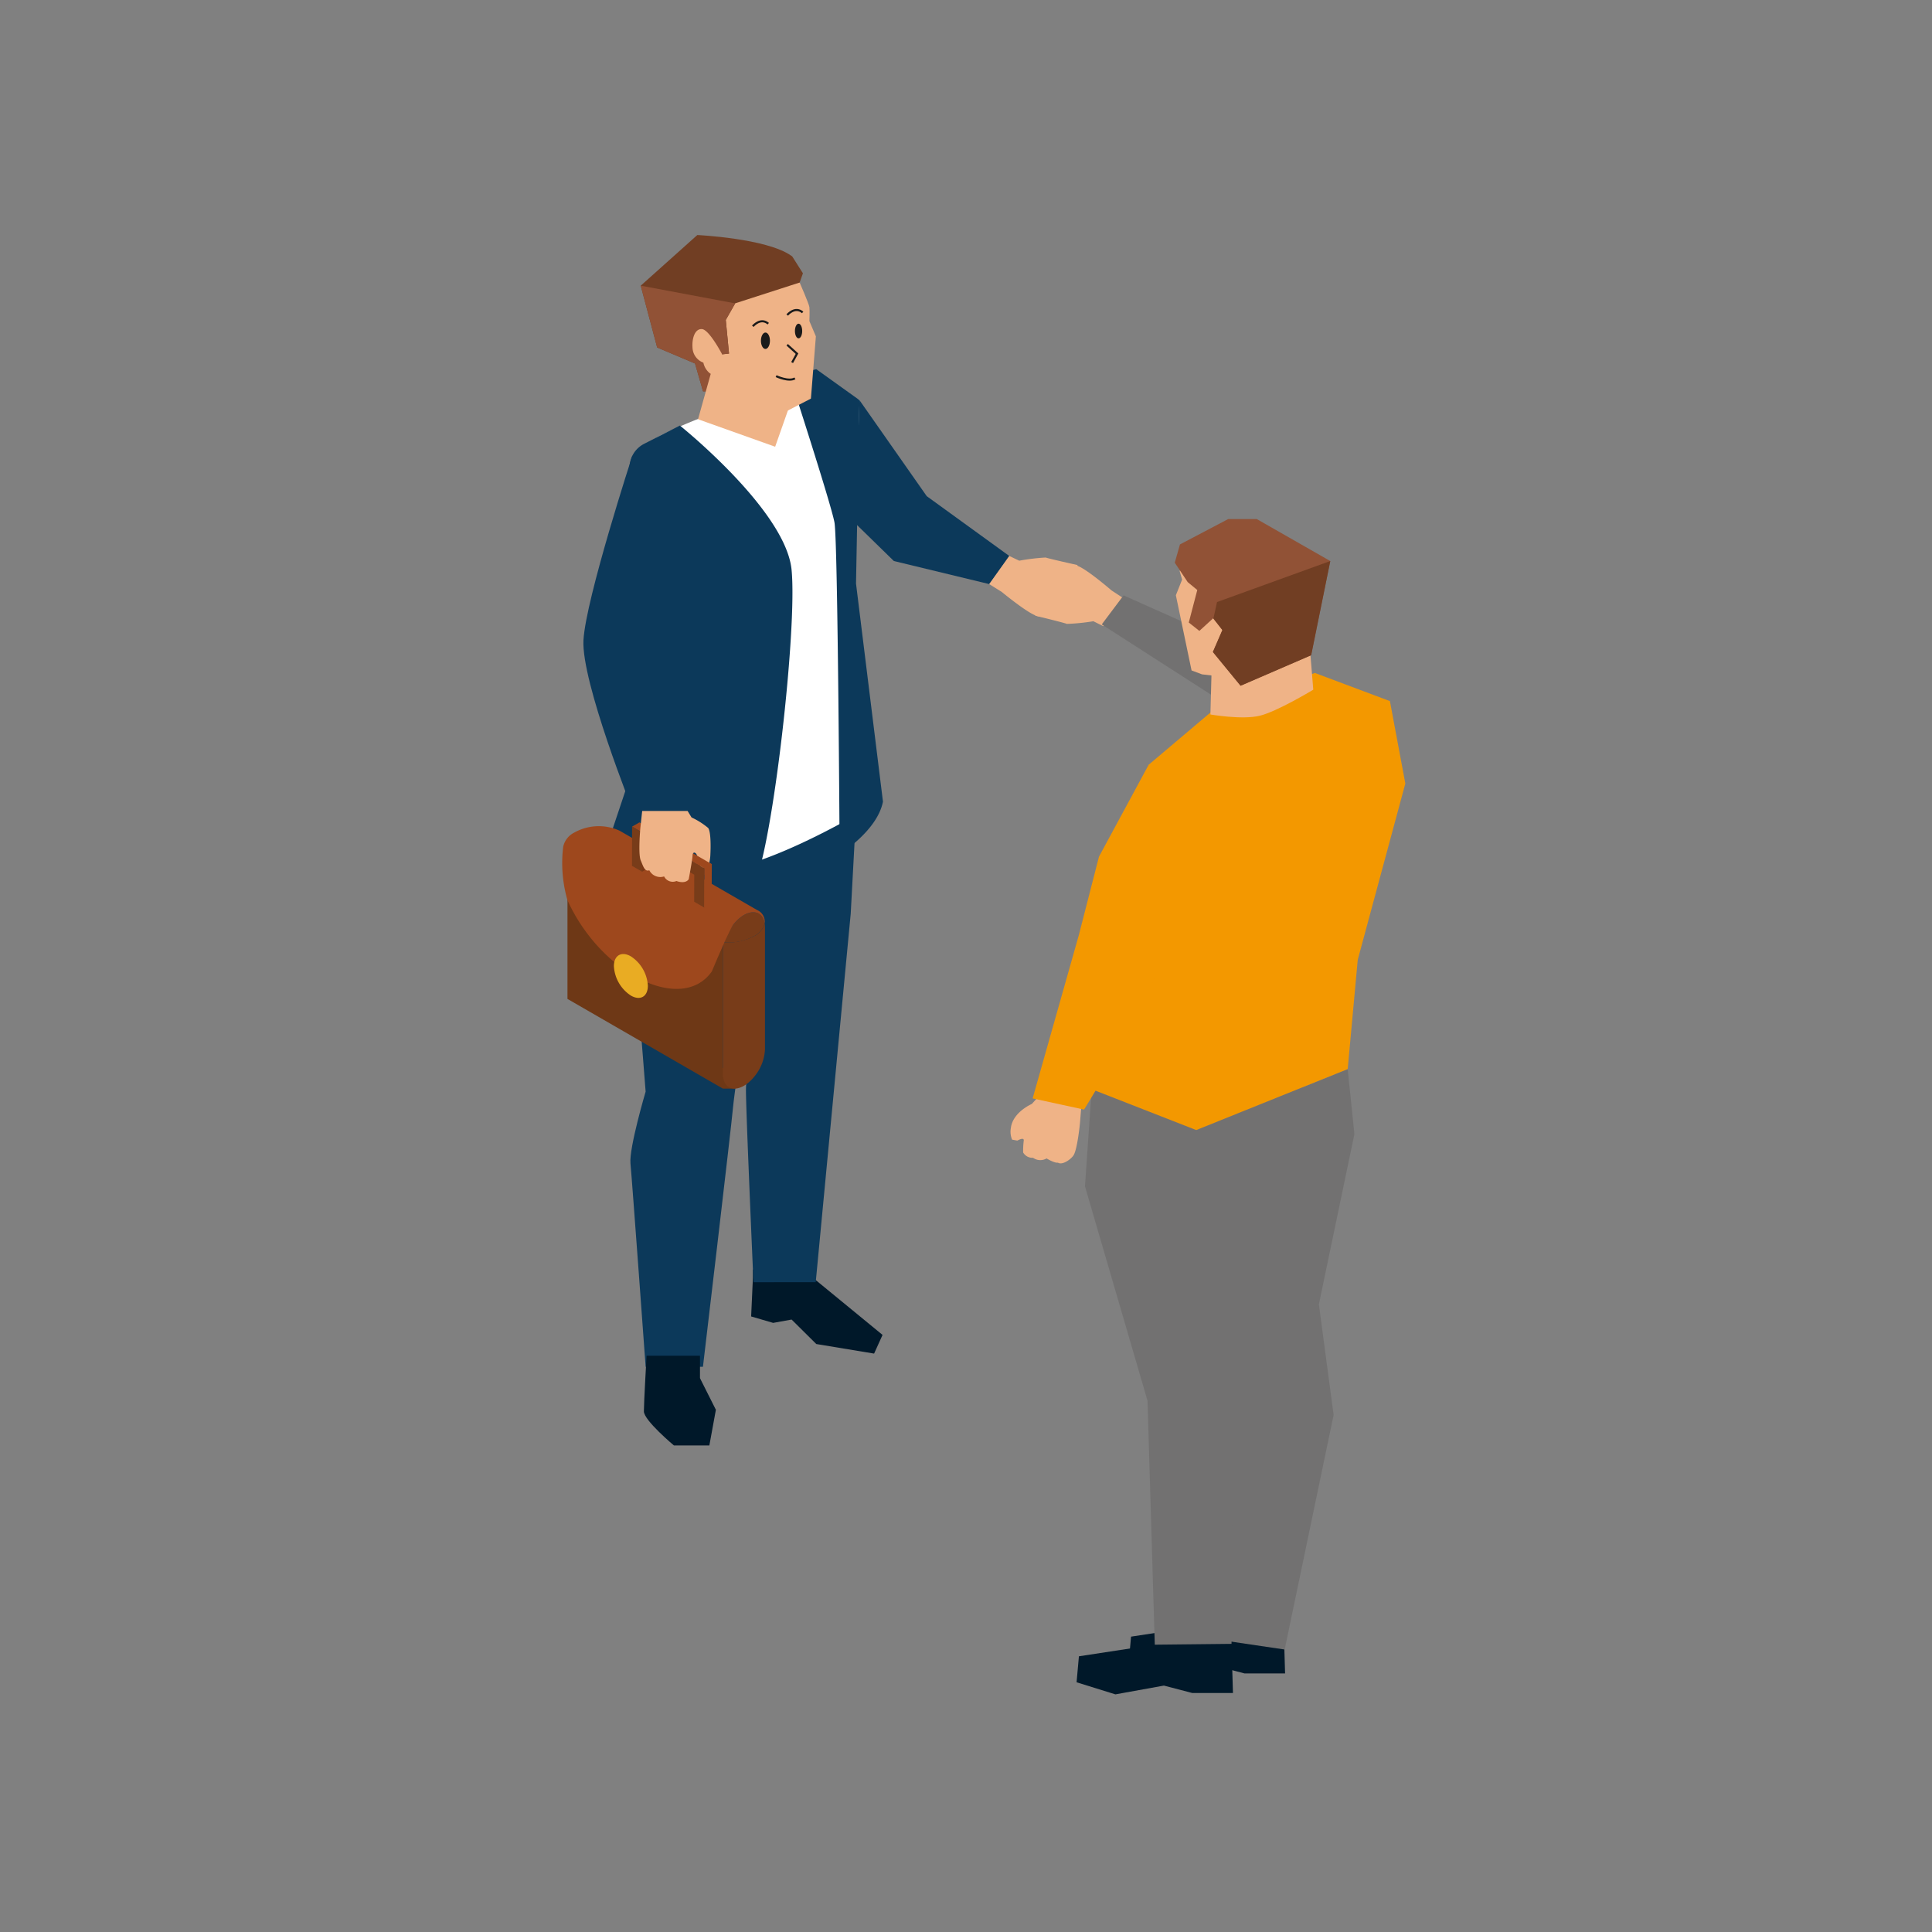 <svg xmlns="http://www.w3.org/2000/svg" width="300" height="300" viewBox="0 0 300 300"><rect x="0" y="0" width="300" height="300" fill="#808080" stroke="none"/><defs><clipPath id="a"><path fill="none" d="M0 0h300v300H0z"/></clipPath></defs><path d="M156.722 86.332L143.9 77.041l-10.449-14.914-6.767-.36v13.514L138.8 87.117l14.81 3.579z" fill="#0c395a"/><path d="M116.913 198.375l-.276 6.042 3.418 1 2.866-.518 3.832 3.8 8.977 1.485 1.312-2.9-11.7-9.6-8.424-.553z" fill="#001829"/><g clip-path="url(#a)"><path d="M125.605 131.457l-.9 7.407-6.493 2.867s-4.075 26.721-4.376 30.112-4.682 40.386-4.682 40.386h-8.9S98.14 183.1 97.9 180.68s2.353-11.171 2.353-11.171-.7-9.069-1.346-16.86c-.388-4.729-.751-8.986-.921-10.467-.451-3.924 1.056-10.725 1.056-10.725z" fill="#0c395a"/><path d="M132.924 126.548l-.825 15.333-5.433 57.219H117l-.089-1.965c-.267-6.171-1.081-24.939-1.081-27.909a21.443 21.443 0 011.03-6.107l.016-.047c.128-.405.226-.693.281-.832l.032-.089-1.014-6.919-3.266-22.278 12.1-4.862z" fill="#0c395a"/><path d="M102.4 67.73c6.9-3.639 23.733-8.9 23.733-8.9l7.323 3.29-1.483 43.432.949 20.99s-15.386 9.012-22.5 8.537a30.748 30.748 0 01-11.3-3.557l2.283-20.515-3.092-35.8a7.709 7.709 0 014.087-7.477" fill="#fff"/><path d="M100.4 210.523s-.418 7.242-.418 8.635 4.666 5.292 4.666 5.292h5.5l1.014-5.538-2.469-4.912v-3.481z" fill="#001829"/><path d="M105.574 66.081s16.439 13.152 17.342 22.4-2.923 42.569-5.716 48.619c0 0-18.637.511-24.21-2l7.352-21.957-2.58-40.262a4.152 4.152 0 012.257-3.964zm21.182-8.75l-4.18.97s6.463 19.892 7 22.828.8 51.5.8 51.5 5.84-3.587 6.73-8.153l-4.184-33.856.534-28.49z" fill="#0c395a"/><path d="M124.169 43.871s1.453 3.32 1.513 3.825 0 2.164 0 2.164l1.007 2.371-.77 9.665-3.619 1.869-9.221-3.706-2.637-5.842v-10.9z" fill="#efb387"/><path d="M124.678 42.439l-.509 1.434-10.007 3.227-1.465 2.58.503 5.22-1.067.117-2.433 5.754h-.533l-1.246-4.329-5.877-2.485-2.551-9.6 1.26-1.127 7.524-6.735S119.015 37 122.85 39.7l.165.114.846 1.337z" fill="#713e23"/><path d="M114.163 47.111l-1.463 2.572.5 5.219-1.069.119-2.431 5.751h-.533l-1.245-4.33-5.877-2.483-2.551-9.6z" fill="#915236"/><path d="M110.761 56.625l-2.372 8.475 11.977 4.269 3.024-8.6z" fill="#efb387"/><path d="M112.133 55.021s-1.979-3.8-3.113-3.915-1.646 1.513-1.467 3.113a2.581 2.581 0 001.667 2.092 2.839 2.839 0 001.023 1.667c.777.467 2.113.156 2.29-.356a9 9 0 00-.4-2.6" fill="#efb387"/><path d="M112.247 144.469v24.57l-24.131-13.928v-22.078l21.907 10.149 2.075 1.2z" fill="#6e3816"/><path d="M112.247 169.041h1.906l-.4-2.949-2.743-.5z" fill="#6e3816"/><path d="M118.739 143.4a3.142 3.142 0 01-1.678 1.978 9.044 9.044 0 01-4.81.956v20.376c0 2.9 2.722 3.146 4.9.437a7.141 7.141 0 001.634-4.21v-18.951a3.837 3.837 0 00-.046-.586" fill="#783c19"/><path d="M117.058 145.378a3.14 3.14 0 001.677-1.978c-.351-2.334-2.834-2.365-4.854.147a7.728 7.728 0 00-1.414 2.8 8.3 8.3 0 004.591-.969" fill="#783c19"/><path d="M117.566 141.31l-21.355-12.32a7.8 7.8 0 00-7.033.288 3.233 3.233 0 00-1.723 2.193 20.867 20.867 0 00.66 8.318c5.224 11.513 17.77 17.669 22.421 11.05 0 0 2.722-6.517 3.348-7.293 2.011-2.511 4.5-2.48 4.852-.149a1.974 1.974 0 00-1.17-2.087m-10.035 2.929l2.492 1.439z" fill="#9e481d"/><path d="M95.326 150.026c0-1.681 1.179-2.364 2.636-1.523a5.83 5.83 0 012.637 4.568c0 1.681-1.181 2.364-2.637 1.521a5.825 5.825 0 01-2.636-4.566" fill="#e9ac23"/><path d="M99.719 131.156l1.142-.663-.012 4.2-1.142.664z" fill="#7a3816"/><path d="M98.147 128.362l1.142-.663 11.235 6.486-1.141.663z" fill="#9e481d"/><path d="M109.382 134.848l-.015 6.083-1.577-.911.012-4.2-8.081-4.665-.012 4.2-1.577-.911.017-6.084z" fill="#783c19"/><path d="M109.383 134.847l1.142-.663-.017 6.083-1.142.663z" fill="#9e481d"/><path d="M98.191 70.764s-7.23 22.2-7.591 28.636 7.686 26.521 7.686 26.521h8.942l-3.466-26.865-.728-12.7z" fill="#0c395a"/><path d="M99.719 125.925l-.284 2.616s-.374 4.092.06 5.066c.326.73.583 1.827 1.328 1.528a1.916 1.916 0 002.3.955 1.489 1.489 0 001.918.711s1.327.539 1.9-.267c0 0 .576-3.015.6-3.71s.672-.516.755.339c.226 2.309 1.662 1.411 1.662 1.411a6.39 6.39 0 00.351-1.941c.06-1.232.076-3.488-.342-4.064a11.552 11.552 0 00-2.583-1.637l-.616-1.007z" fill="#efb387"/><path d="M110.524 134.184l-2.665-1.539-.324 1.135 1.847 1.067zm.001 0l-1.142.663v1.006l1.142-.5z" fill="#9e481d"/><path d="M108.108 134.113l1.275.736-.017 1.1-1.551-.949z" fill="#783c19"/><path d="M171.312 97.231l-1.532-.765a32.022 32.022 0 01-4.122.411c-.3-.151-4.88-1.267-4.88-1.267a1.065 1.065 0 01.785-1.284 1.147 1.147 0 01.226-.029 8.134 8.134 0 011.834-.179s-3.79-1.709-3.216-2.823c.779-1.52 1.328-1.474 1.328-1.474a1.4 1.4 0 011.593-.781 1.742 1.742 0 012.006-.983s.526-.756 2.05-.165 5.215 3.789 5.215 3.789l1.909 1.248z" fill="#efb387"/><path d="M156.722 86.331l1.548.734a31.977 31.977 0 014.115-.493c.3.144 4.906 1.165 4.906 1.165a1.062 1.062 0 01-.756 1.3 1.1 1.1 0 01-.228.034 8.21 8.21 0 01-1.828.218s3.824 1.63 3.274 2.755c-.749 1.534-1.3 1.5-1.3 1.5a1.4 1.4 0 01-1.578.813 1.743 1.743 0 01-1.986 1.023s-.511.767-2.046.205-5.3-3.678-5.3-3.678l-1.934-1.207z" fill="#efb387"/><path d="M171.078 96.962l28.907 18.584 6.188-8.942-31.706-14.154z" fill="#727171"/><path d="M199.546 259.844h-6.312l-4.413-1.154-7.524 1.358-6.029-1.878.362-4.033 11.777-1.8 11.916-.127z" fill="#001829"/><path d="M191.454 262.891h-6.312l-4.413-1.154-7.529 1.363-6.029-1.878.362-4.033 11.777-1.8 11.916-.127z" fill="#001829"/><path d="M209.269 166.005l1.041 10.1-5.515 26.434 2.289 17.172-7.6 36.425-9.158-1.353-4.579-79.3z" fill="#727171"/><path d="M169.515 169.125l-1.041 15.09 9.713 33.3 1.127 37.87 11.916-.127.5-61.578.045-5.48 7.769-6.188 2.889-13.26z" fill="#727171"/><path d="M178.36 118.754l10.095-8.534 15.716-5.724 11.656 4.371 2.393 12.8-7.389 27.37-1.56 16.969-23.52 9.47-16.235-6.348 7.075-21.022z" fill="#f39800"/><path d="M183.938 85.91l-.757 2.8.378 1.284-.971 2.437 2.437 11.674 1.63.609 1.548.181 3.87-6.06.56-6.866-6.11-3.059z" fill="#efb387"/><path d="M188.153 103.369l-.2 7.575s4.906.856 7.64.2 8.332-4.05 8.332-4.05l-.626-7.672-12.843-1.286z" fill="#efb387"/><path d="M206.562 87.116l-2.97 14.624-10.96 4.74-4.3-5.241 1.478-3.407-1.4-1.786-.031-.04-2.142 1.96-1.644-1.3 1.32-5.051-1.486-1.225-2.009-3.016.805-2.835 7.487-3.939h4.445z" fill="#915236"/><path d="M206.567 87.116L203.6 101.74l-10.96 4.74-4.3-5.241 1.478-3.407-1.4-1.786.561-2.561z" fill="#713e23"/><path d="M167.9 171.868l-.212 2.611s-.4 4.075-1.009 4.947c-.455.653-1.737 1.537-2.411 1.106 0 0-.37.16-1.757-.651a1.939 1.939 0 01-2.1-.1 1.657 1.657 0 01-1.539-.828 13.047 13.047 0 01.091-1.8c.112-.684-.988-.04-.988-.04l-.82-.154a3.2 3.2 0 01-.184-1.834c.314-2.448 3.251-3.706 3.251-3.706l.793-.87z" fill="#efb387"/><path d="M178.384 118.713s2.8 23.089 1.911 29.452-11.962 24.13-11.962 24.13l-7.986-1.734 7.147-25.263 3.155-12.277z" fill="#f39800"/><path d="M119.557 52.911c0 .7-.314 1.274-.7 1.274s-.7-.571-.7-1.274.314-1.274.7-1.274.7.571.7 1.274m5.008-1.511c0 .628-.253 1.138-.565 1.138s-.564-.51-.564-1.138.252-1.138.564-1.138.565.51.565 1.138" fill="#1a1a1a"/><path d="M122.232 53.535l1.528 1.384L123 56.3m-6.105-5.639s1.2-1.436 2.4-.4m2.943-1.346s1.2-1.437 2.4-.4m-4.124 9.891s1.958.93 2.922.345" fill="none" stroke="#1a1a1a" stroke-miterlimit="10" stroke-width=".322"/></g></svg>